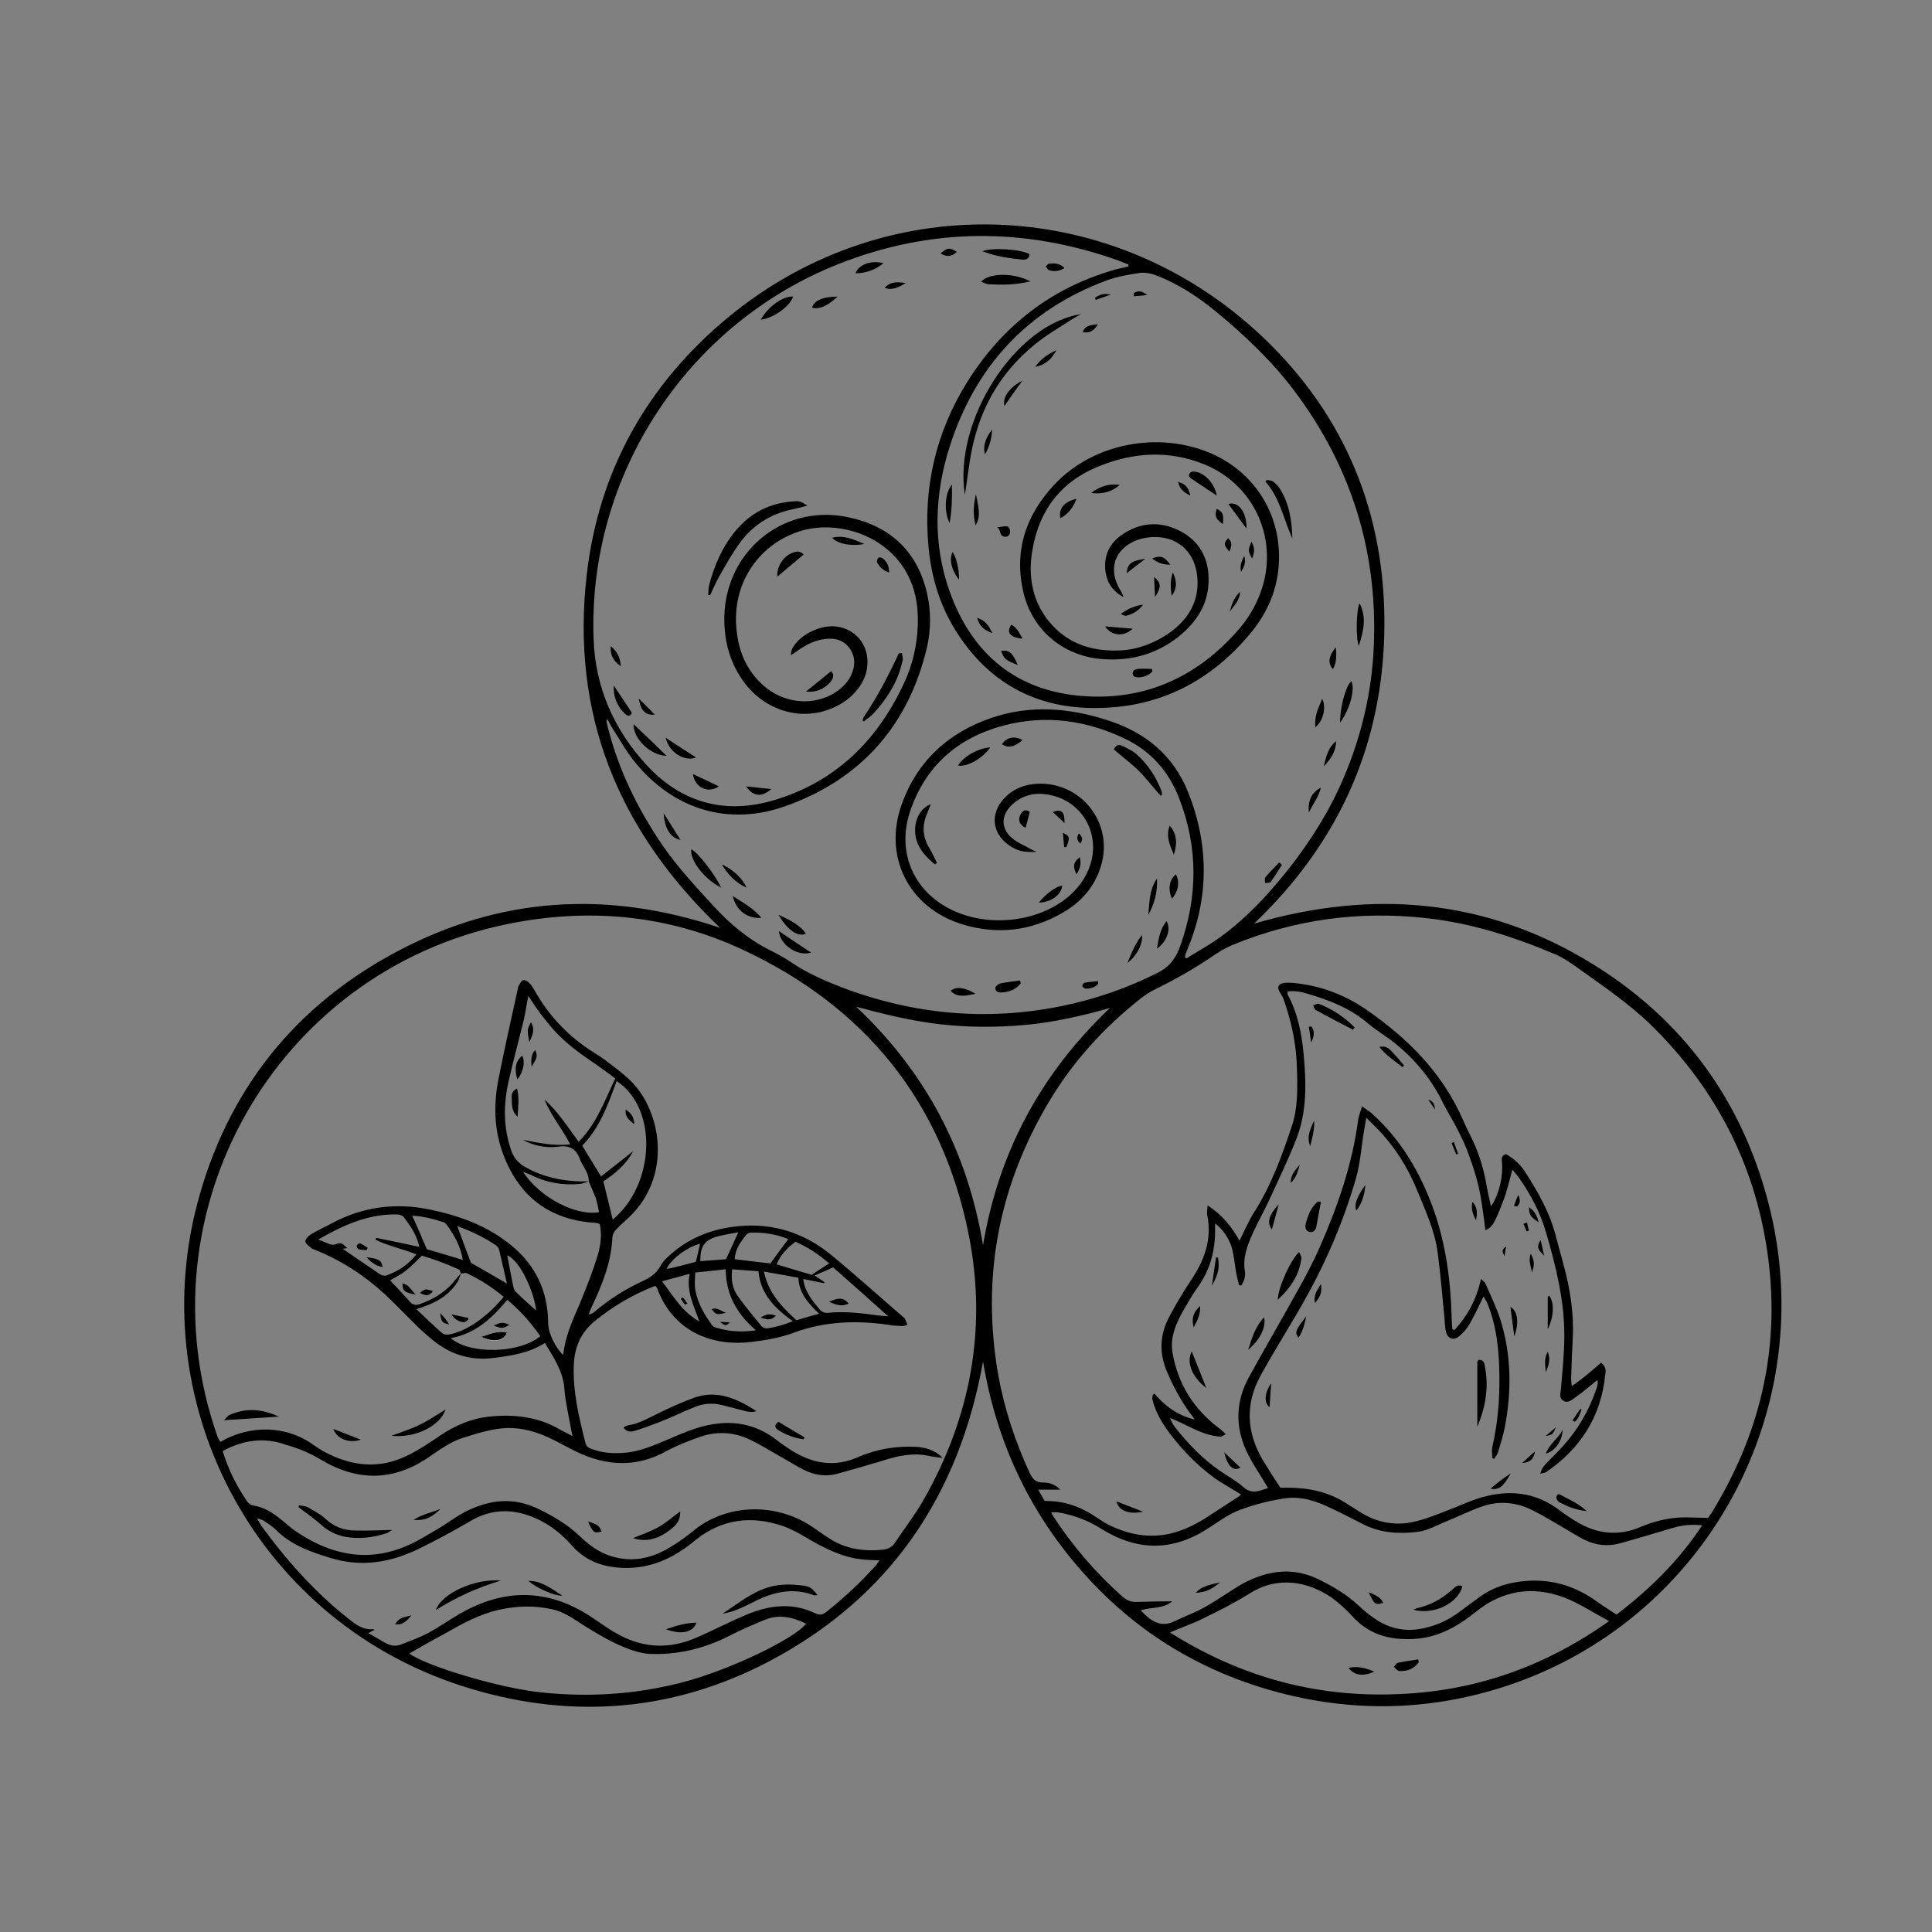 <?xml version="1.0" encoding="UTF-8"?>
<svg xmlns="http://www.w3.org/2000/svg" xmlns:xlink="http://www.w3.org/1999/xlink" version="1.1" id="Ebene_1" x="0px" y="0px" viewBox="0 0 595.3 595.3" style="enable-background:new 0 0 595.3 595.3;" xml:space="preserve">
<rect x="0" y="0" width="595.3" height="595.3" fill="#808080" stroke="none"/>
<style type="text/css">
	.st0{fill:#FFFFFF;}
	.st1{opacity:0.85;}
</style>
<g>
	<path d="M386.4,284.6c36.8-10.7,71.9-7.7,104.6,12.6c27.6,17.1,45.6,41.8,53.8,73.1c16.8,63.9-19.3,129.7-81.9,149.6   c-23.3,7.4-46.8,7.7-70.4,1.2c-23.7-6.6-43.7-19.1-59.8-37.7c-16-18.4-25.8-39.8-29.8-63.9c-7.4,41.3-28.7,72.8-65.9,92.4   c-29.1,15.3-60,17.9-91.4,8.6c-65.9-19.4-101.2-86.7-84.9-149.3c9.1-34.8,29.8-61.1,61.6-78c31.8-16.9,64.9-19,99.6-7.3   c-31.5-30-46.1-66-41.1-108.9c3.7-32,18.6-58.5,43.4-79.1c49.9-41.3,121.1-37.7,167.2,8.2c24.8,24.7,36.2,55.4,35.1,90.3   C425.4,231.3,411.6,260.6,386.4,284.6z M142,392.4c-0.2-0.4-0.2-1.1-0.5-1.2c-3.8-1.7-7.7-3.2-11.5-4.3c-1.7,1.7-3.2,3.2-4.8,4.5   c-1.6,1.3-3.4,2.2-5,3.1c2.1,2.3,4.2,4.4,6.2,6.7c1,1.1,2.1,1,3.3,0.5c4.1-1.5,7.7-3.7,10.5-7.2C140.7,393.8,141.4,393.1,142,392.4   c-0.3,0.8-0.5,1.8-1,2.6c-2.2,3.4-5.3,5.6-9.1,7.1c-1,0.4-2,0.8-3.6,1.3c2.9,2.7,5.4,5.2,8.1,7.5c0.5,0.4,1.7,0.4,2.5,0.2   c4.5-1.1,8.2-3.6,11.6-6.6c1.7-1.5,3.2-3.1,4.7-4.9c-3.7-3.1-7.4-5.4-11.4-7.3C143.4,392.1,142.6,392.4,142,392.4z M181.4,364   c-0.9,0.3-1.8,0.7-2.8,0.8c-5.3,0.5-10.3-0.4-15.1-2.8c-0.6-0.3-1.3-0.5-2.3-0.9c5,7.8,16.3,13.7,23.4,12.4c-0.3-1.5-0.6-2.9-1-4.3   C182.9,367.4,182.1,365.7,181.4,364c0.1-2.6-1.8-4.5-2.7-6.8c-1.1-3.1-3.1-4.4-6.6-3.9c-3.8,0.5-7.6-0.2-11-2.1   c4.7,0.9,9.4,2,14.6,1.4c-2.5-4.9-6-8.9-7.9-13.8c4.1,3.7,7.1,8.4,10.5,13c5.6-5.6,8-12.7,11.3-19.5c-2.1-1.6-4.1-3-6.2-4.5   c-2-1.4-4-2.7-5.9-4.2c-2-1.5-3.9-3.2-5.6-4.9c-1.7-1.7-3.2-3.6-4.7-5.5c-1.5-1.9-2.8-3.9-4.4-6.3c-0.6,2.9-0.9,5.1-1.4,7.3   c-1.5,6.2-3.2,12.4-4.6,18.6c-1.7,7.3-1.8,14.6,0.8,21.9c0.8,2.1,2,3.5,3.9,4.7C167.7,363,174.4,364.2,181.4,364z M347.7,82.1   c0-0.2,0-0.4,0-0.6c-1.1-0.4-2.2-0.9-3.3-1.3c-28.8-10.2-57.5-10.1-85.9,1.1c-46.9,18.5-77.4,65.2-75.6,115.5   c0.5,15,6.3,28.1,16.4,39c10.7,11.6,24.2,15.3,39.4,10.7c18.9-5.7,31.7-18.4,39.9-36.1c3-6.5,4.4-13.5,4.2-20.7   c-0.6-22.4-22.6-30.8-37-25.8c-12.2,4.2-21.1,16.4-18.6,32.1c0.9,5.9,3.4,11.1,7.9,15.1c6,5.4,14.4,6.5,21.2,2.9   c2.5-1.4,4.6-3.2,5.9-5.8c1.3-2.8,1.5-5.6-0.3-8.3c-1.9-2.7-4.6-3.4-7.7-3c-3.3,0.4-6.1,1.9-8.7,3.8c-0.6,0.4-1.2,0.8-1.8,1.2   c0-1.1,0.3-2,0.8-2.7c2.5-4,8.9-6.9,13.6-6.1c5.5,0.9,9.2,5.3,9.2,10.9c0,3.1-1.1,5.9-3,8.3c-2,2.6-4.6,4.5-7.6,5.8   c-9.6,4.2-20.6,1.1-27.3-7.7c-4.1-5.5-6-11.7-6.2-18.5c-0.7-21,17.3-36.7,37.8-32.6c12.9,2.6,21.5,10.2,24.6,23.3   c1.3,5.6,1.3,11.4,0,17c-5.7,23.9-20.2,40.4-43.3,48.7c-17.7,6.4-34.7,1.2-46.6-13.4c-2.7-3.3-4.8-7.1-7.1-10.7   c-0.5-0.8-0.9-1.7-1.5-2.7c-0.1,0.5-0.3,0.7-0.2,0.9c0.1,0.6,0.3,1.2,0.4,1.7c3.3,13.2,9.2,25.1,16.8,36.3   c4.6,6.7,10.1,12.6,15.6,18.6c5.1,5.6,10.8,10.4,17.6,13.8c2.2,1.1,4.4,2.3,6.5,3.7c4.8,3.3,10.1,5.6,15.5,7.7   c22.1,8.4,44.7,10.5,67.8,5.8c10.3-2.1,20.2-5.5,29.7-10.3c3.7-1.9,5.6-4.6,6.9-8.3c5.4-15.2,5.5-30.4-0.4-45.5   c-3.1-8-8.5-14.3-16.3-18.1c-12.1-5.9-24.9-7.7-37.9-4.2c-14.2,3.8-24.2,12.7-28.8,26.8c-3.6,11.2,0.4,22.2,10,28.3   c11.2,7.2,28,6.3,38.4-2c3.4-2.8,6-6.2,7.3-10.4c3.1-10-3-19.9-13.3-21.5c-4.3-0.7-8.2,0.4-11.3,3.6c-3,3.1-2.9,7,0.4,9.8   c1.6,1.4,3.7,2.2,5.6,3.3c0.5,0.3,1,0.5,2,1c-4.1,0.2-6.2-0.4-8.7-2.2c-5.1-3.7-5.6-9.7-1.3-14.3c2.4-2.6,5.5-4,9-4.4   c13.5-1.5,24.3,10.7,21.2,23.9c-1.7,7-6,12.2-12.1,15.7c-9.8,5.7-20.2,6.9-31,3.6c-16.5-5.1-24.5-20.9-18.6-37.1   c4.8-13.3,14.4-22,27.6-26.5c12-4.1,24.1-3.1,36,0.8c11.5,3.7,20.1,10.8,24.6,22.1c6.5,16.3,6.5,32.8-0.5,49.1   c-0.2,0.5-0.4,1.1-0.5,1.7c0.2,0.1,0.3,0.3,0.5,0.4c3.5-2.2,7.2-4.2,10.6-6.7c8.2-6,15-13.4,21.3-21.4c6.6-8.5,12.3-17.6,16.5-27.5   c5.5-12.9,8.7-26.4,9.3-40.4c1.3-29.2-6.9-55.5-24.5-78.9c-6.9-9.2-15.2-17-24-24.3c-5.6-4.6-11.8-8.7-18.7-11.3   c-1.5-0.6-3.4-0.9-4.9-0.7c-3.4,0.5-6.9,1.1-10.2,2.3c-24.5,9.1-40.5,26.5-48.4,51.3c-4.7,14.8-5.2,29.8,0,44.5   c6.6,18.5,19.5,30,39.2,32.1c20.1,2.1,36.9-5.3,50.1-20.6c2.8-3.3,5-7,6.5-11.1c5.9-15.9-1.7-33.3-17.5-39.6   c-10.5-4.2-21.2-3.7-31.6,0.4c-12.3,4.7-19.3,13.8-21.3,26.8c-1.1,7,0,14,4.1,19.8c5.6,7.9,13.7,10.9,23.3,10.4   c5.4-0.3,10.4-2.3,14.8-5.3c6-4.2,9.5-10,8.7-17.6c-0.8-7.7-6.4-12.5-14.1-12c-8.8,0.6-15.2,7.8-9.2,17c0.2,0.3,0.3,0.8,0.6,1.5   c-3.6-2-5.2-4.7-5.6-8.2c-0.5-4.8,1.4-8.5,5.2-11.1c5.5-3.7,11.4-4.2,17.4-1.3c5.9,2.9,9,7.9,9.2,14.4c0.3,7.9-3.5,13.8-9.4,18.5   c-6.8,5.3-14.5,7.4-23.1,6.8c-12-0.8-21.7-8.7-24.5-20.4c-3.1-12.9,0.7-24,9.5-33.4c12-12.8,32.3-16.6,48.5-9.5   c13.1,5.8,21.1,18.4,20.7,32.7c-0.2,8.8-3.5,16.4-9.1,23c-13.1,15.6-29.9,23.4-50.4,22.6c-16.7-0.7-29.8-8.3-39.1-22.2   c-5.6-8.3-8.5-17.6-9.4-27.5c-1.7-18.2,2.3-35.3,12-50.8c10.6-16.9,25.4-28.6,44.7-34.3C344.1,82.9,345.9,82.5,347.7,82.1z    M493.3,419.9c1.7,1.2,1.5,2.6,1.3,3.8c-1.3,12.9-7.7,22.7-18.2,29.9c-0.5,0.3-1.2,0.3-1.8,0.5c0.3-1.3,0.9-2.2,1.7-3   c1.6-1.8,3.4-3.4,5-5.2c4.7-5.1,8.1-10.9,10.4-17.4c0.4-1.1,0.8-2.1,0.5-3.3c-2.3,1.9-4.4,3.7-6.7,5.3c-1.1,0.8-2.4,2-3.8,1.1   c-1.5-0.9-0.8-2.5-0.7-3.9c0.4-5.3,1-10.6,1-15.8c0.1-11.1-2.6-21.8-5.7-32.4c-1.7-5.8-4.5-11.1-7.9-16.1c-0.7-1-1.5-1.9-2.4-3   c-1,3.6-1.7,6.9-3,10.1c-2.7,7-3.2,7.5-5.3,8.6c-0.2-1.2-0.3-2.2-0.4-3.2c-0.5-3.4-0.9-6.9-1.7-10.3c-0.8-3.4-1.9-6.7-3.1-10   c-0.9-2.5-2.1-5-3.3-7.4c-1.4-2.8-3.1-5.4-4.5-8.2c-3.4-7.1-8.2-13-14.2-18c-2.8-2.4-6.1-4.2-8.9-6.6c-5.5-4.7-11.9-7.2-18.7-9.2   c-2-0.6-4-1-6.2-0.7c0.1,0.5,0,0.8,0.1,1c3.1,5.8,4.3,12,4.9,18.5c0.8,8.7,1,17.5-2.2,25.8c-2.5,6.4-5.5,12.6-8.4,18.9   c-1.5,3.3-3.3,6.4-4.8,9.7c-1.8,3.9-3.5,7.9-2.7,12.4c0.1,0.8,0,1.6-0.2,2.4c-0.2,0.7-0.6,1.3-0.9,1.9c-0.2,0-0.5-0.1-0.7-0.1   c-0.3-1.1-0.6-2.2-0.8-3.3c-0.5-2.6-0.7-5.2-1.3-7.7c-0.7-3.1-3.2-6.6-5.3-8c0,0.6,0,1.1,0,1.6c0.1,6.6-1.5,12.7-5.4,18.1   c-1.5,2.1-2.8,4.4-4.1,6.6c-2.4,4.2-4.5,8.6-3.6,13.6c1.7,9.7,6.6,17.4,14.5,23.3c0.6,0.4,1.1,1,1.9,1.7c-0.8,0.4-1.2,0.8-1.6,0.8   c-5.8-0.4-10.4-3.8-15.6-5.8c0.4,1,0.9,2,1.5,2.8c4.1,5.2,8.7,10,14.2,13.7c2.3,1.6,4.8,2.9,6.9,4.8c2.8,2.5,5.2,1,7.6,0.3   c-2.3-4-4.9-7.6-6.7-11.5c-3.5-7.7-3.2-15.4,0.9-22.8c5-9.1,10.3-18.1,15.3-27.2c2.3-4.1,4.5-8.3,6.4-12.6   c5.6-12.7,10.1-25.7,11.9-39.5c0.2-1.2,0.7-2.4,1.2-4c1.2,0.9,2,1.4,2.8,2c9.2,8.2,15.2,18.5,19.3,30c3.8,10.8,5.2,22,5.5,33.3   c0,1.1,0.1,2.3,0.2,3.4c0.2,0.1,0.5,0.1,0.7,0.2c4-4.4,6.8-9.5,8.1-15.7c0.8,0.7,1.3,1,1.4,1.4c1.6,3.7,3.4,7.3,4.6,11.1   c3.4,10.8,3.5,21.9,1.4,33c-0.5,2.7-1.4,5.4-2.2,8.1c-0.2,0.7-0.8,1.2-1.1,1.8c-0.2-0.1-0.4-0.1-0.6-0.2c0-1.1-0.2-2.3,0-3.4   c1.7-7.3,2.3-14.6,2.2-22c-0.1-7.7-0.8-15.2-3.7-22.3c-0.3-0.7-0.7-1.3-1.2-2.1c-1.5,3.1-2.8,5.9-4.3,8.5c-0.8,1.4-2,2.8-3.3,3.8   c-1.6,1.3-3.4,0.7-3.9-1.3c-0.4-1.3-0.4-2.8-0.5-4.2c-0.7-6.8-1.2-13.5-2.1-20.3c-0.9-6.9-3.9-13.2-6.5-19.6   c-2.9-7-6.9-13.3-12.2-18.7c-1-1-1.9-1.9-3.3-3.3c-0.3,1.5-0.4,2.5-0.6,3.4c-0.9,5.1-1.2,10.4-2.6,15.3c-4,13.9-9.8,27.1-17,39.6   c-4.1,7.1-8.5,14.1-12.4,21.2c-4.8,8.7-4.3,17.5,0.7,26c1.7,2.8,3.5,5.6,5.4,8.5c0.6,0,1.3,0,2,0c6.3,0,12.3,1.1,17.8,4.5   c1.5,1,3.1,1.9,4.6,2.9c5.3,3.4,11.1,4.5,17.2,3c3.4-0.8,6.6-2.1,9.9-3.4c3-1.1,5.9-2.5,8.9-3.5c9.3-3.1,18.1-2.5,26.1,3.8   c1.6,1.2,3.3,2.3,5,3.3c6.2,3.7,12.7,4.4,19.5,1.5c3.1-1.3,6.5-2.3,9.8-2.7c3.6-0.5,7.4-0.1,11-0.1c0.5-0.8,1-1.3,1.3-1.9   c14.6-23.9,20.8-49.6,17.3-77.5c-3.5-28.1-15.6-52.1-35.7-72c-7.1-7-15.3-12.5-23.4-18.3c-2.1-1.5-4.3-3-6.7-4   c-12.8-5.4-25.8-9.6-39.7-11.1c-20.6-2.3-40.5,0.4-59.7,8.3c-1.7,0.7-3.4,1.7-5,2.7c-5.8,4-11.8,7.5-18.1,10.6   c-1.9,0.9-3.7,2-5.3,3.3c-11.1,8.8-20.5,19.1-27.8,31.2c-15.8,26.3-21.2,54.5-15.9,84.8c1.9,10.4,5.2,20.3,9.6,29.9   c0.9,1.9,1.8,3.1,4.1,3.1c1.7,0,3.7,0.4,5.4,2.2c-2.5,0-4.4,0-6.8,0c0.8,1.4,1.4,2.5,2,3.5c6.2-0.1,11.4,1.9,16.2,5.2   c1.5,1,3,2,4.7,2.7c5.9,2.7,12.1,3.6,18.4,2c4.2-1.1,8-3.1,11.6-5.5c2.7-1.8,5.6-3.6,8.3-5.4c0.5-0.3,1-0.7,1.3-1   c-2.8-1.8-5.7-3.3-8.2-5.1c-5.2-3.8-9.7-8.4-13.6-13.5c-2.4-3.2-4.5-6.6-5.5-10.6c-0.1-0.5,0-1,0.1-1.5c0.2-0.1,0.3-0.2,0.5-0.4   c3.2,3.8,7.1,6.7,12.4,8c-0.6-0.9-0.9-1.4-1.3-1.8c-3-4.1-5.3-8.4-7.3-13.1c-2.4-5.8-2.1-11.4,0.8-16.8c2-3.8,4.2-7.5,6.6-11.1   c4.1-6.1,6.6-12.5,5.1-20.1c-0.2-0.8,0-1.6,0.1-3.1c4.5,3,7.4,6.5,9.8,10.9c1.6-3.1,2.7-5.8,4.3-8.4c5.4-8.4,8.8-17.7,11.9-27.1   c0.9-2.6,1.3-5.5,1.5-8.2c0.2-4,0.1-8-0.1-12c-0.4-6.5-1.9-12.8-4.1-19c-0.5-1.4-2.4-3-1.1-4.2c0.9-0.8,3-0.6,4.5-0.5   c8.1,0.8,15.5,3.6,22.2,8.2c12.7,8.8,23.4,19.4,29.7,33.8c0.7,1.6,1.5,3.3,2.3,4.9c2.4,4.7,4,9.6,4.9,14.7c0.4,2.3,0.9,4.5,1.5,7.2   c0.5-0.8,0.7-1.1,0.9-1.4c1.9-3.8,2.8-7.9,2.5-12.2c-0.1-1-0.3-2,1.2-2.5c2.3,1.3,4.3,3,5.8,5.3c4.2,6.5,8,13.2,9.8,20.8   c0.7,2.7,1.5,5.4,2.2,8.1c2,7.4,3.2,14.9,2.8,22.5c-0.2,4.2-0.4,8.4-0.5,12.6c0,0.6,0.1,1.2,0.2,2.2   C487.7,424.8,490.5,422.4,493.3,419.9z M68.6,447.1c1.8,5.8,4.3,10.8,7.6,15.6c0.4,0.6,1.2,1.1,1.9,1.2c3.1,0.5,5.6,2,8,3.9   c1.6,1.2,3,2.6,4.7,3.8c11.8,8.1,24.1,10.3,37.3,3.4c2.7-1.4,5.2-3,7.8-4.5c2.4-1.5,4.7-3.2,7.1-4.5c7.5-3.9,15.1-4.9,23-1   c4.5,2.2,8.8,4.7,12.5,8.2c2.8,2.7,5.9,5.1,9.8,6.3c6.5,2,12.5,0.7,18.1-2.7c2.7-1.6,5.2-3.4,7.6-5.4c10.1-8.1,25.3-8.5,36.5-0.8   c1.6,1.1,3.1,2.2,4.7,3.2c5.1,3.5,10.9,4.3,16.9,3.7c1.6-0.2,2.8-0.8,3.7-2.2c2.9-4.4,6.2-8.6,8.8-13.2   c14.5-25.5,19.6-52.8,13.9-81.6c-8.2-41.1-32-70.3-69.7-87.9c-23.2-10.8-47.7-13-72.8-7.8C84.7,299.6,42.8,373.7,67,442.6   c0.2,0.6,0.6,1.1,0.9,1.7c9.2-5.4,20.5-5.1,28.8,1c1,0.7,2,1.3,3,1.9c8.4,4.6,17.1,5.6,25.8,1.3c3.5-1.7,6.8-3.9,10-6.1   c4.6-3.1,9.6-5.3,15.2-5.9c7.6-0.8,15,0,21.7,3.9c1.2,0.7,2.4,1.2,4,2.1c-0.2-1.1-0.4-1.8-0.5-2.5c-0.7-4-1.7-8.1-2-12.1   c-0.4-5.5-3.4-9.7-6-14.1c-5,3.2-10.3,3.9-15.7,4.6c-7.5,1-14-1.2-19.7-6.2c-1.3-1.1-2.6-2.2-3.8-3.4c-2.5-2.5-5-5-7.4-7.4   c-7.1-7.1-15.1-12.7-24.5-16.4c-0.3-0.1-0.6-0.2-0.8-0.4c-0.7-0.6-1.8-1.3-1.9-2c-0.1-0.7,0.9-1.7,1.6-2.2c2.1-1.3,4.4-2.3,6.6-3.5   c9.6-5.1,19.6-6.4,30.2-4.2c9.1,1.9,17.7,5,25,11c7.5,6.1,11.3,14.1,11.4,23.8c0,3.1,2,7.4,4.6,10c0.1-0.8,0.3-1.6,0.4-2.4   c0.9-4.9,3-9.3,4.9-13.8c2-4.8,3.9-9.7,5.4-14.6c0.9-3.1,1.3-6.4,0.6-9.5c-0.4-0.2-0.5-0.3-0.6-0.3c-0.2,0-0.4,0-0.6-0.1   c-13.8-0.8-23.3-7.7-28.3-20.5c-3.2-8.1-3.3-16.4-1.5-24.8c1.8-9,3.8-18,5.8-27c0-0.2,0-0.4,0.1-0.6c0.5-0.7,0.9-1.8,1.6-1.9   c0.6-0.1,1.6,0.6,2.1,1.2c0.7,0.8,1.2,1.8,1.8,2.8c4.3,7.4,10.1,13.4,17.3,18c1.6,1,3.2,2,4.7,3.2c2.4,1.8,4.8,3.6,7,5.7   c9.8,9.6,12.9,29.6-0.4,42.2c-1.3,1.2-2.7,2.4-3.9,3.7c-0.6,0.6-1.1,1.5-1.2,2.3c-0.3,7.6-3,14.4-6.2,21.2   c-0.4,0.9-0.8,1.8-1.1,2.7c0.8-0.1,1.4-0.5,1.9-0.9c4.4-3.7,9.2-6.8,14.4-9.2c2.4-1.1,4.4-2.3,5.8-4.8c0.9-1.7,2.5-3.1,4.1-4.4   c5.8-4.8,12.6-7.2,20.1-7.9c10.8-1,20.4,2.2,28.7,9.1c7.5,6.2,14.7,12.7,22,19c0.2,0.1,0.3,0.2,0.4,0.4c0.3,0.6,0.5,1.2,0.8,1.9   c-0.7,0.2-1.1,0.4-1.4,0.4c-1.5-0.1-3-0.1-4.5-0.4c-9.8-1.4-19.5-1.1-29,2.4c-4.3,1.6-8.9,2.4-13.4,2.9   c-10.7,1.3-23.5-2.3-28.8-16.5c-0.1-0.3-0.3-0.5-0.6-0.8c-6.7,2.6-12.7,6.1-18.2,10.5c-4.6,3.6-6.7,8.2-6.9,14   c-0.3,8.2,1.6,16.1,3.6,23.9c0.3,1.2,1.1,1.6,2,1.9c3,1.1,6,1.4,9.2,1.2c4.5-0.2,8.6-1.8,12.6-3.5c3.4-1.4,6.8-3,10.3-4.1   c9-2.9,17.6-2.2,25.2,3.9c1.1,0.9,2.3,1.6,3.4,2.4c6.9,4.6,14.1,6,21.9,2.3c0.7-0.3,1.5-0.6,2.2-0.8c4.8-1.7,9.7-2.3,14.8-2.1   c3,0.1,5.9,0.9,8.5,3.4c-1.8-0.2-3.1-0.3-4.3-0.6c-3.4-0.8-6.8-0.4-10.1,0.3c-2.3,0.5-4.6,1.4-6.9,2c-3.7,1.1-7.5,2.2-11.2,3.2   c-3.7,1-7.2,0.4-10.5-1.3c-2-1-4-2.3-6-3.4c-3.4-1.9-6.7-4-10.2-5.7c-4.9-2.4-10-2.8-15.2-1.1c-3.7,1.3-7.4,2.7-10.7,4.5   c-9.2,5.1-18.3,4.7-27.6,0.3c-2.7-1.3-5.3-2.8-8-4.1c-4.3-2.1-8.8-3.4-13.6-3.3c-4.6,0.2-9,1.6-13.4,3c-4,1.2-7.3,3.7-10.7,6   c-11,7.5-22.1,7.5-33.5,0.6c-3.2-1.9-6.8-3.4-10.4-4.4C81.6,442.8,75.1,443.6,68.6,447.1z M524.5,470c-3.5-0.4-6.3,0-9.1,0.8   c-5.4,1.6-10.7,3.2-16.1,4.7c-3.9,1.1-7.7,0.7-11.4-1.2c-1.9-1-3.8-2.2-5.7-3.3c-3.3-1.9-6.5-3.9-9.9-5.6c-5.1-2.6-10.6-3.1-16-1.1   c-3.6,1.3-7,3-10.5,4.4c-2.9,1.2-5.9,2.9-8.9,3.3c-5.8,0.7-11.6,0.4-17-2.4c-3.1-1.6-6.2-3.2-9.4-4.7c-4.6-2.3-9.6-4-14.7-3.2   c-4.7,0.7-9.4,1.9-13.9,3.6c-3.3,1.2-6.3,3.5-9.3,5.4c-11,7.3-22,7.4-33.2,0.4c-4.1-2.6-8.6-4.3-13.4-5.1c-0.6-0.1-1.2,0-2.1,0   c0.3,0.6,0.5,1,0.7,1.3c6,9.2,13.1,17.4,21.3,24.7c1.3,1.1,2.7,1.7,4.4,1.6c3.6-0.1,7.2-0.2,10.9-0.2c-2.8,2.4-6.4,1.7-9.7,2.8   c3,3.2,6,5.5,10.5,3.3c2.9-1.4,5.9-2.5,8.7-4c2.9-1.6,5.6-3.4,8.4-5.2c1.6-1,3.2-2.1,4.9-2.9c7.3-3.6,14.6-4.5,22.2-0.8   c4.5,2.2,8.8,4.7,12.5,8.2c1.8,1.7,3.8,3.3,5.9,4.6c4.4,2.7,9.1,3.4,14.1,2.3c4-0.9,7.6-2.5,10.8-4.9c2.2-1.6,4.3-3.2,6.5-4.8   c3.1-2.2,6.4-3.6,10.1-4.3c9.2-1.8,17.7,0,25.4,5.4c2.1,1.5,4.3,2.9,6.6,4.4C508.3,489.7,517.2,481,524.5,470z M113.5,503.2   c2.1,1.2,3.6,2.1,5.2,3c1.6,0.9,3.2,1.2,4.9,0.5c2.8-1.1,5.6-2.1,8.3-3.5c3.3-1.8,6.4-4,9.7-5.9c13.6-7.9,27.1-7.9,40.4,0.8   c2.6,1.7,5.1,3.6,7.8,5.1c7.4,4.3,15.2,5.1,23.3,2c1.5-0.6,2.9-1.2,4.4-1.9c4.3-2,8.5-4.1,12.8-5.9c6.9-2.8,13.9-3.7,20.9-0.3   c1.4,0.7,2.4,0.4,3.5-0.5c5.5-4.4,10.6-9.1,15.3-14.4c0.3-0.3,0.5-0.8,1-1.4c-2-0.1-3.7-0.1-5.3-0.3c-5.1-0.5-9.6-2.5-14.1-4.9   c-3.4-1.9-6.7-4.1-10.4-5.4c-9.7-3.3-18.9-2.2-27.1,4.5c-6.5,5.4-13.7,8.8-22.5,8.4c-6-0.3-11.3-2.2-15.4-6.9   c-3.1-3.5-6.8-6.5-11.2-8.4c-6.8-3-13.5-3-20.1,0.9c-5.1,3-10.3,5.8-15.6,8.4c-8.7,4.3-17.7,5.9-27.3,3c-6.3-1.9-12.3-4-17.1-8.8   c-1-1.1-2.4-1.8-3.6-2.7c-0.4-0.3-1-0.4-2.1-0.8c0.6,1.1,0.9,1.7,1.3,2.3c8.1,11.1,17.2,21.3,28.2,29.7c2,1.5,3.9,2.4,6.3,2.2   c0.1,0,0.3,0.2,0.4,0.2C115,502.4,114.5,502.6,113.5,503.2z M495.8,499.5c-4.9-2.6-9.2-5.5-13.9-7.3c-9.7-3.6-18.9-2.2-27.1,4.4   c-5.6,4.5-11.6,8-19.1,8.4c-7.5,0.4-14-1.3-19.2-7.2c-1.8-2-3.9-3.8-6-5.4c-7.3-5.1-16.7-6.9-25.3-1.5c-4.6,2.9-9.6,5.4-14.5,7.8   c-3.2,1.6-6.5,2.7-10.2,4.3c21.7,13.7,45,20.1,70.3,19C454.6,521.1,476.1,513.5,495.8,499.5z M342,310.6c-8.6,2.4-17.2,4.4-26,5.2   c-8.8,0.8-17.6,0.8-26.3-0.2c-8.8-1-17.3-3.1-25.9-5.4c21.4,20.1,34.3,44.6,39.1,73.5C307.7,354.9,320.8,330.7,342,310.6z    M126.1,509.5c5.5,4,28.5,10.8,40.9,12c14.5,1.5,28.7,0.6,42.8-3c14.2-3.6,34.7-13.3,38.6-18.2c-4.1-2-8.3-3-12.7-1.2   c-3.7,1.5-7.4,3.1-10.9,4.9c-7.8,4-16.1,6-24.9,5.6c-1.3-0.1-2.6-0.4-3.8-0.7c-5.7-1.7-10.8-4.7-15.8-7.8c-3.2-2-6.3-4.4-10-5.2   c-5.7-1.3-11.3-1.1-16.9,0.2c-5.9,1.4-11.2,4.3-16.4,7.3C133.4,505.3,129.8,507.4,126.1,509.5z M185.9,364c1,4.1,2,8,2.9,11.8   c13.2-11,13.9-34.4,1.2-42.7c-2.6,7.1-5.1,14.3-10.6,19.9c1.9,3.1,3.7,6.1,5.8,9.5c3.4-2.7,6.7-5.3,9.9-7.8   C193,358.7,189.6,361.6,185.9,364z M105.6,384.8c3.8,2.6,7.7,5.3,11.6,7.9c0.5,0.3,1.4,0.5,1.9,0.3c3.6-1.3,6.7-3.3,9.2-6.5   c-4.3-1.7-8.7-2.6-12.6-4.5c0.1-0.2,0.1-0.4,0.2-0.6c4.4,0.9,8.7,1.8,13.3,2.8c-0.8-3.8-2.8-6.5-4.8-9.2c-0.4-0.5-1.4-0.8-2.1-0.8   c-8.8-0.2-16.5,3.3-24.2,7.7c1.4,0.6,2.5,1.1,3.6,1.5c0.4,0.1,0.9,0.2,1.3,0.1c2.2-0.7,2.2-0.7,4,1.1   C106.6,384.6,106,384.7,105.6,384.8z M156.3,400.5c-4.7,5.7-9.9,10.5-17.4,11.8c5.7,5.1,21.2,4.8,27.6-0.6   C163.6,407.6,160.4,403.9,156.3,400.5z M232.9,409.9c-5.9-5.1-9.2-11-9.3-18.8c-3.3,0.4-6.3,0.7-9.4,1c0,2.1-0.3,3.9,0.1,5.6   c0.7,3.8,2.6,7.1,4.8,10.2c0.3,0.5,0.8,1,1.3,1.1C224.2,410.2,228.2,410.6,232.9,409.9z M251,393c1.4,0.9,2.2,1.5,3.1,2.1   c-0.1,0.1-0.1,0.2-0.2,0.3c-2.1-0.4-4.1-0.9-6.4-1.3c0.5,4,2.8,6.6,4.9,9.2c0.8,1,1.6,1.3,2.8,1.2c5.1-0.5,10.2,0.1,15.2,0.8   c1,0.1,2,0.2,3.3,0.3c-5.8-5.2-11.3-10.1-17-15.1C255,391.3,253.2,392.1,251,393z M225.6,391.1c-0.4,3.3,0.1,6,1.7,8.2   c2.3,3.3,4.9,6.3,7.4,9.4c0.4,0.4,1.2,0.7,1.8,0.6c2.6-0.4,5.1-1.1,7.8-2.2c-5.6-4-10-8.4-10.6-15.4   C231,391.5,228.4,391.3,225.6,391.1z M235.4,391.8c1.4,6.8,5.6,10.9,10,15c2.3-0.7,4.4-1.3,7-2c-3.4-3.2-6.2-6.4-6.4-11.1   C242.6,393.1,239.4,392.5,235.4,391.8z M140.9,377.8c1.4,3.9,2.8,7.5,4.2,11.3c3.3,1.9,7,4,11.1,6.4c-0.9-3.8-1.6-7.1-2.4-10.4   c-0.1-0.5-0.6-1.1-1-1.4C149.1,381.2,145.1,379.3,140.9,377.8z M131.5,384.9c3.3,1,7.1,2.1,11.1,3.3c-0.7-4.3-2.6-7.5-4.8-10.6   c-0.3-0.4-0.7-0.9-1.1-1c-3.2-1-6.4-1.9-9.7-2C128.5,377.8,129.9,381.1,131.5,384.9z M242.9,381.8c-3.7-1.5-7.5-2.1-11.5-2   c-0.5,0-1.2,0.3-1.5,0.7c-1.7,2.2-3.4,4.4-3.5,7.5c3.9,0.5,7.7,0.9,11,1.3C239.3,386.6,241,384.3,242.9,381.8z M250.1,392.8   c1.8-1.2,3.5-2.3,5.4-3.5c-3.2-2.8-6.6-5-10.4-6.7c-2.5,1.9-4.6,4-5.8,7C243.1,390.7,246.6,391.8,250.1,392.8z M227.5,379.7   c-2.1,0.4-4.1,0.7-6.1,1.2c-4.3,1.1-5.7,3.1-5.6,7.7c2.8-0.2,5.5-0.4,7.9-0.6C225,385.2,226.2,382.6,227.5,379.7z M204,394.8   c3.5,4.6,6.1,9.3,11.5,12.4c-1.8-5.1-4.1-9.4-3-14.7C209.5,393.3,207,394,204,394.8z M165.2,403.8c-0.5-5.3-4.8-15.3-8.9-17   c0.6,3.2,1.2,6.5,1.9,9.8c0.1,0.5,0.4,1.2,0.8,1.5C161.1,400.2,163.3,402.1,165.2,403.8z M214.4,388.8c0.5-1.9,0.9-3.7,1.3-5.6   c-4.2,1.2-9,4.8-10.3,7.8C208.5,390.4,211.5,389.6,214.4,388.8z"></path>
	<path class="st0" d="M148.3,411.9c3.8,1.9,7,1.4,7.9-1.3C153.5,410,151.1,410.9,148.3,411.9z M157.1,408.2   c-2.4-0.9-2.4-0.9-5.1,0.2C154.6,409.5,155,409.5,157.1,408.2z"></path>
	<path class="st0" d="M255.4,401.1c2.1,0.9,4,1.6,6.2,0.6C259.9,399.9,258.6,399.8,255.4,401.1z"></path>
	<path class="st0" d="M211.1,402.1c0.2-0.2,0.4-0.3,0.6-0.5c-0.5-0.6-0.9-1.3-1.4-1.9c-0.2,0.2-0.4,0.3-0.7,0.5   C210.2,400.9,210.7,401.5,211.1,402.1z"></path>
	<path d="M333.1,96.8c-1.1,0.6-2.2,1.2-3.3,1.9c-3.7,2.4-7.5,4.6-10.9,7.4c-11.5,9.3-17.9,21.5-20.1,36.1c-0.5,3.2-0.9,6.5-1.5,10.3   C293.7,129.5,312.9,99.8,333.1,96.8z"></path>
	<path d="M248.8,155.8c-2,0.5-3.4,0.9-4.9,1.2c-6.5,1.4-11.9,4.8-15.8,10.1c-2.5,3.4-4.5,7-6.6,10.7c-1,1.8-1.8,3.7-2.7,5.6   c-0.2,0-0.4-0.1-0.6-0.1c0.1-1,0.1-2.1,0.3-3c1.6-6.1,4.1-11.9,8.2-16.8c4.6-5.5,10.5-8.5,17.6-9   C246.3,154.3,246.6,154.4,248.8,155.8z"></path>
	<path d="M265.8,222c0.1-0.4,0.2-0.9,0.5-1.3c4.1-6.1,7.5-12.6,10.6-19.3c0-0.1,0.4-0.1,1-0.2c0.1,0.8,0.4,1.7,0.2,2.4   c-0.4,1.8-1,3.7-1.7,5.4c-1.8,4.1-4.4,7.8-7.5,11.1c-0.8,0.8-1.8,1.4-2.7,2.2C266,222.2,265.9,222.1,265.8,222z"></path>
	<path d="M357.6,245.2c-2.3-2.6-4.4-5.4-6.8-7.8c-2.4-2.3-5.1-4.3-7.6-6.5c0.7-1.6,1.8-1.5,2.8-1c1.4,0.7,2.9,1.4,4.1,2.4   c3.5,3.1,6,6.9,7.7,11.2c0.2,0.4,0.2,0.9,0.3,1.3C357.9,245,357.7,245.1,357.6,245.2z"></path>
	<path d="M288.1,266.4c-3.6-3-6.5-6.4-6.1-11.5c0.3-3.4,2.1-6.1,4.8-7.1c-0.4,1.1-0.8,2-1.1,2.8c-1.6,3.6-1.5,7.1,0.6,10.6   c0.9,1.5,1.6,3.1,2.4,4.7C288.5,266,288.3,266.2,288.1,266.4z"></path>
	<path d="M398.2,165.9c-2.7-5.9-3.8-12.5-8.3-17.5c0.1-0.2,0.3-0.4,0.4-0.5c0.7,0.1,1.5,0.1,2,0.5c0.9,0.7,1.7,1.5,2.2,2.4   C397.3,155.4,398.1,160.6,398.2,165.9z"></path>
	<path d="M302.3,86.8c2.5-2.8,10.1-2.8,15.2-0.1c-4.5,1.1-8.6,1.1-12.7,0.9C303.9,87.6,303.2,87.1,302.3,86.8z"></path>
	<path d="M302.7,77.4c3.1-1.2,11.9-0.6,14.5,0.9c0,1.4-1,1.8-2.1,1.7C310.9,79.6,306.8,79,302.7,77.4z"></path>
	<path d="M222.2,273.5c-5.2-2.6-9.7-8.5-9.2-11.8C214.8,262.4,220.2,269.2,222.2,273.5z"></path>
	<path d="M195.2,223.1c3.6,3.4,6.8,6.5,10.2,9.8C200.5,232.8,195.1,227.7,195.2,223.1z"></path>
	<path d="M234.4,98.5c2.3-4.1,7-7.4,10-7.1C243.3,94.5,238.2,98.1,234.4,98.5z"></path>
	<path d="M240,286.9c3.5,2.4,6.6,4.4,9.9,6.6C245.9,294.8,240.4,291.3,240,286.9z"></path>
	<path d="M247.6,170.9c-2.9,2.4-5.5,4.6-8.1,6.8c-0.2-2.9,1.7-6.1,4.3-7.2C245.1,169.9,246.5,169.5,247.6,170.9z"></path>
	<path d="M374.9,152.7c-2.9-1.9-5.5-3.7-8.1-5.4c-0.2-0.2-0.3-0.5-0.5-0.7c0.3-1.4,1.2-1.4,2.3-1.2   C371.4,145.9,374.4,149.3,374.9,152.7z"></path>
	<path d="M412.9,222.7c0-4.9,1.8-11.5,3.5-12.8C417.6,212.2,416,218.5,412.9,222.7z"></path>
	<path d="M295.2,235.9c1.6-2.8,6.3-5.4,9.9-5.6C302.9,233.6,298,236.4,295.2,235.9z"></path>
	<path d="M418.9,185.9c2.3,4.3,1.2,8.6-0.2,13.1C417.8,197.1,417.8,188.4,418.9,185.9z"></path>
	<path d="M205.1,227.3c3.4,2.3,6.3,4.1,9.4,6.1C210.9,234.8,206.1,231.8,205.1,227.3z"></path>
	<path d="M225.8,276.1c3.4,2.2,6.4,3.8,8.8,6.7C230.4,283.2,226.7,280.5,225.8,276.1z"></path>
	<path d="M248.3,213.1c2.8-2.2,5.2-4.2,7.8-6.3c1.1,1.1,0.6,2.3-0.2,3.3C254,212.3,251.6,213.4,248.3,213.1z"></path>
	<path d="M314.5,303c-1.5,1.9-3.5,2.7-5.9,2.8c-0.9,0.1-2-0.3-1.9-1.4c0-0.5,1-1.3,1.6-1.4c2-0.4,4-0.6,6-0.9   C314.4,302.4,314.4,302.7,314.5,303z"></path>
	<path d="M384.1,162.9c-1.8-2.5-3.7-5-5.6-7.6C381.5,154.3,384.2,157.8,384.1,162.9z"></path>
	<path d="M239.9,281.9c4.3,1.8,7.3,3.9,8.4,5.8C245.9,288.8,242.6,286.6,239.9,281.9z"></path>
	<path d="M189.1,211.2c2.1,3.1,3.8,5.7,5.6,8.4c-0.3,1-1.1,1.2-1.8,0.6c-0.8-0.7-1.6-1.5-2.1-2.4C189.7,216,189,214.1,189.1,211.2z"></path>
	<path d="M221.5,242.3c-3.3,2.3-7.4,0.4-8-3.8C216.3,239.8,218.8,241,221.5,242.3z"></path>
	<path d="M356.5,270.7c0.2,4.1-0.8,7.8-2.7,11.3C354.2,278.1,354.1,274.1,356.5,270.7z"></path>
	<path d="M360.4,254.4c2.4,2.7,2.3,5.8,1.3,8.9C360.4,260.5,359.2,257.6,360.4,254.4z"></path>
	<path d="M293.3,149.3c0.1,4.2,0,8-0.7,11.9C290.8,157.5,291.1,152,293.3,149.3z"></path>
	<path d="M272.2,81.1c-2.1,1.9-5.7,3.2-8.6,3.1C264.6,81.5,268.4,80.1,272.2,81.1z"></path>
	<path d="M256.4,165.7c3.4-0.9,6.4,0.4,9.9,1.9C262.5,168.4,258,167.6,256.4,165.7z"></path>
	<path d="M327.3,272.9c-0.3,2.9-3.6,5.2-7.2,5.2C322.3,275.4,325.5,273,327.3,272.9z"></path>
	<path d="M356.5,292.3c0.5-3.3,1-6,2.9-8.5C360.9,286.1,359.7,290,356.5,292.3z"></path>
	<path d="M258.1,91.4c-3.3,3-5.7,4-7.9,3.4C250.9,92.6,253.5,91.4,258.1,91.4z"></path>
	<path d="M361.1,276.9c-1.3-3.1-0.8-5.8,1.2-7.5C363.6,271.6,363.1,274.7,361.1,276.9z"></path>
	<path d="M336.2,151.9c2.9-2.2,5.6-2.9,8.8-2.5C342.9,151.4,339.7,152.4,336.2,151.9z"></path>
	<path d="M326.7,159.7c-0.5-3.1,1.2-5.1,5-6C330.7,156.3,329.3,158.3,326.7,159.7z"></path>
	<path d="M340.5,193c3.1,0.3,5.8,0.5,8.5,0.7C346.5,196.2,342.5,196.1,340.5,193z"></path>
	<path d="M309.5,125.1c-0.7-2.7,1.6-5.8,5.5-7.8C313.1,119.9,311.3,122.5,309.5,125.1z"></path>
	<path d="M395,266.5c-1.1,1.7-2.2,3.5-3.4,5.2c-0.3,0.4-1.2,0.3-1.8,0.4c0-0.6-0.2-1.5,0.1-1.8c1.3-1.6,2.8-3,4.2-4.5   C394.5,265.9,394.7,266.2,395,266.5z"></path>
	<path d="M405.3,224.1c-0.4-3.6,1-6,2.1-8.8C408.7,217.9,407.8,222,405.3,224.1z"></path>
	<path d="M204.5,250.6c1.7,2.6,3.3,5.3,5.2,8.2C206.6,258.2,204.7,255.2,204.5,250.6z"></path>
	<path d="M230,273.5c-3.5-1.6-5.6-4-7.6-7.1C225.5,267.6,228.9,270.7,230,273.5z"></path>
	<path d="M300.7,152.3c1.3,5.8,1.2,7.2-0.1,9.6C299.7,158.4,300,155.4,300.7,152.3z"></path>
	<path d="M300.6,306.2c-4.2,1-6,0.8-7.7-0.9C294.6,303.9,297.2,304.2,300.6,306.2z"></path>
	<path d="M295.5,178.6c-2.3-2.8-3.1-6.3-2-8.5C294.6,171.4,295.6,175.6,295.5,178.6z"></path>
	<path d="M229.9,242.3c2.9,0.3,5.2,0.6,7.8,0.8C234.7,245.7,232.1,245.5,229.9,242.3z"></path>
	<path d="M315.1,228c-2.5,2.2-4.5,2.6-6.4,1.3C310.4,227.1,312.4,226.7,315.1,228z"></path>
	<path d="M411.7,228.4c-0.1,3.2-1.7,5.6-3.8,7.7C408.6,233.3,409.1,230.4,411.7,228.4z"></path>
	<path d="M313.6,204.9c-3.7-1.4-4.4-2-5.1-4.3C310.8,200.1,312.1,201.2,313.6,204.9z"></path>
	<path d="M347.4,296.7c1.2-2.9,2.3-5.9,4.5-8.6C352.2,290.9,350.2,294.6,347.4,296.7z"></path>
	<path d="M355.1,206.9c-1.2,1.2-2.6,1.8-4.4,1.8c-0.8,0-1.7-0.2-1.7-1.2c0-1,0.8-1.3,1.6-1.4c1.4-0.1,2.9,0,4.3,0   C355,206.4,355.1,206.6,355.1,206.9z"></path>
	<path d="M317.3,250.2c-0.4,1.7-0.9,3.3-1.3,4.9c-1.9-1-2.4-2.5-1.6-4C315,249.9,315.9,249.1,317.3,250.2z"></path>
	<path d="M274,176.4c-2-0.6-2.9-1.7-3.7-3c-0.2-0.3,0-1.1,0.3-1.5c0.1-0.2,1-0.2,1.3,0.1C273.2,172.9,273.9,174.2,274,176.4z"></path>
	<path d="M361.4,176.4c1.2,2.5,1.4,4.9-0.4,7.2C360.7,181.2,360.5,178.7,361.4,176.4z"></path>
	<path d="M315.1,196.8c-4-0.4-5.1-1.9-3.5-4.3C313.3,193.3,314,194.9,315.1,196.8z"></path>
	<path d="M407,242.7c-0.7,2.9-2.4,4.9-3.7,7.7C402.9,246.7,404.2,244.1,407,242.7z"></path>
	<path d="M411.6,199.4c0.2,2.5,0.3,4.7-0.9,6.8C409.1,204.3,409.3,202.3,411.6,199.4z"></path>
	<path d="M328,82.6c-1.6,1-3.2,1.1-4.7,0.7c-0.4-0.1-0.7-0.8-1.1-1.2c0.4-0.3,0.7-0.8,1.1-0.9C324.9,81.1,326.6,81.1,328,82.6z"></path>
	<path d="M279.1,87.2c-2,1.2-4,2.4-6.5,1.5C274.4,86.6,276.7,86.9,279.1,87.2z"></path>
	<path d="M303.5,140c-0.8-3,0.5-5.4,2.2-7.7C305.6,135,304.9,137.6,303.5,140z"></path>
	<path d="M319,113c1.8-2.5,3.9-3.9,6.5-5.1C324.1,110.7,321.8,112.6,319,113z"></path>
	<path d="M355,172.1c2.6-1.1,3.8-0.6,5.6,1.9C358.3,174,356.9,173.5,355,172.1z"></path>
	<path d="M345.3,189.2c2.2-1.6,4.2-2.5,6.9-2.9c-1.4,2-3.2,2.9-5.1,3.4C346.7,189.9,346.1,189.5,345.3,189.2z"></path>
	<path d="M328,253.6c-1.2-1.1-2.3-2.2-3.6-3.4C327.1,249.2,328.1,250.1,328,253.6z"></path>
	<path d="M347.2,176.6c0.1-2.9,1.5-3.9,5.7-4.4C350.8,173.8,349.1,175.1,347.2,176.6z"></path>
	<path d="M338.4,303.1c-1,1.2-2.4,1.6-3.9,1.5c-0.4,0-1-0.5-1-0.8c-0.1-0.3,0.4-1,0.8-1c1.3-0.3,2.7-0.3,4-0.5   C338.3,302.6,338.4,302.8,338.4,303.1z"></path>
	<path d="M196.8,215.2c1.9,1.9,3.3,3.3,5,5C198.9,220.5,197.5,219.1,196.8,215.2z"></path>
	<path d="M355.9,183.9c-0.1-1.9-0.2-3.8-0.3-6.1C357.8,179.5,357.9,181,355.9,183.9z"></path>
	<path d="M307.3,162.4c1.9,0.1,3.4-1.1,3.9,1c0.2,1-0.3,1.9-1.3,2C307.8,165.4,308.6,163.6,307.3,162.4z"></path>
	<path d="M305.8,195.1c-2.2-0.8-4-1.9-4.7-4.7C303.8,191.2,304.8,193.1,305.8,195.1z"></path>
	<path d="M191.3,205.3c-2.4-1.7-3.3-3.5-3.1-6.2C190.2,200.8,191.1,202.5,191.3,205.3z"></path>
	<path d="M294.8,77.6c-1.7,1.7-3.3,1.5-5,0.5C291.9,76.3,292.6,76.2,294.8,77.6z"></path>
	<path d="M376.8,161.5c-2.2-1.6-2.6-2.4-1.9-4.7C376.8,157.7,377.1,158.5,376.8,161.5z"></path>
	<path d="M332.7,264.1c0.6,2.2,0,3.7-1,5.3C330.5,266.9,330.7,265.7,332.7,264.1z"></path>
	<path d="M363,148.5c2.5,0.6,3.2,2,3.8,4.2C364.8,151.7,363.5,150.8,363,148.5z"></path>
	<path d="M338.3,99.9c-1.2,1.9-2.4,2.9-4.7,2.4C334.5,100.1,336.3,100.2,338.3,99.9z"></path>
	<path d="M385.6,166.9c1.2,2,0.9,3.5,0.2,5.2C384.5,169.7,384.5,169.6,385.6,166.9z"></path>
	<path d="M327.9,261c-0.1-1.4-0.3-2.8-0.4-4.4c2.2,1.1,2.2,1.4,1.1,4.4C328.3,261,328.1,261,327.9,261z"></path>
	<path d="M378.8,170c-1.8-2.2-1.8-2.5-0.4-4.2C379.9,167.1,379.4,168.5,378.8,170z"></path>
	<path d="M378.9,188.5c0.6-2.1,1.2-4.2,3.2-6.2C382,185.2,380.1,186.7,378.9,188.5z"></path>
	<path d="M383.4,171.3c0.6,2.3-0.2,3.6-1,4.9C382,174.6,382.4,173.2,383.4,171.3z"></path>
	<path d="M342.3,90.8c-1.6,0.5-3.2,1.1-4.7,1.6c-0.1-0.2-0.1-0.4-0.2-0.6C338.7,90.7,340.4,90.3,342.3,90.8z"></path>
	<path d="M349.3,90.4c1.2-0.9,2.4-0.9,4.2,0.5c-1.7,0.2-2.9,0.3-4.1,0.4C349.4,91,349.4,90.7,349.3,90.4z"></path>
	<path d="M332.4,256.8c1.2,1,1.3,1.9,0.5,3.1C331.9,259,331.6,258.2,332.4,256.8z"></path>
	<path d="M455.2,439.6c0-6.7,0-13.3,0-20c0-0.2,0.3-0.5,0.5-0.6c1.4,0,1.7,0.9,1.8,1.8C458.8,427.3,457.8,433.5,455.2,439.6z"></path>
	<path d="M393.7,400.5c0.1-3.8,4.1-12.6,6.6-14.7c0.3,0.7,0.7,1.3,0.7,1.8C400.4,392.8,397.7,396.8,393.7,400.5z"></path>
	<path d="M416.9,317.3c-3.8-2-7.7-4-11.5-6.1c-0.4-0.2-0.5-0.9-0.8-1.4c0.6-0.2,1.3-0.7,1.8-0.5c4.2,1.7,7.9,4.1,11,7.3   C417.2,316.8,417,317.1,416.9,317.3z"></path>
	<path d="M407,370.4c-0.5,2.5-0.9,5-1.4,7.5c-0.2,1-0.8,2-2.1,1.7c-1.2-0.3-1.4-1.4-1.2-2.4c0.7-2.7,1.6-5.2,3.8-7   C406.4,370.2,406.7,370.3,407,370.4z"></path>
	<path d="M371.7,427.7c-4.5-3.5-6.2-7.9-4.5-11.3C368.7,420.1,370.1,423.6,371.7,427.7z"></path>
	<path d="M389.5,405.9c0.7,3.1-1.4,7.1-4.9,10C385.7,412.5,386.6,409,389.5,405.9z"></path>
	<path d="M488.9,465.6c-3.4-0.3-5.8-1.4-8.2-2.6c-0.5-0.2-1-0.8-1.1-1.3c-0.2-0.8,0.4-1.6,1.1-1.2   C483.3,462,486.2,463.1,488.9,465.6z"></path>
	<path d="M476.9,409.6c0-3.5,0-6.7,0-10c0-0.1,0.3-0.2,0.4-0.4C479,401.2,478.8,405.7,476.9,409.6z"></path>
	<path d="M344,462.6c2.6,1,5.1,2,8.2,3.2C348,466.7,344.7,465.6,344,462.6z"></path>
	<path d="M432.1,328.8c-2.3-1.9-4.9-3.5-7.1-6.2c2.6-0.6,3.4,1.1,4.5,2.1c1.1,1.1,2.1,2.4,3.1,3.6   C432.5,328.5,432.3,328.6,432.1,328.8z"></path>
	<path d="M417.9,373c-0.7-1.8,0.1-4.1,2.8-7.9C420.5,368.3,419.4,371.3,417.9,373z"></path>
	<path d="M466.6,411.8c-0.4-3.1-0.8-6-1.2-9.1C467.7,404,468.1,407.5,466.6,411.8z"></path>
	<path d="M476.3,447.9c1.1-3,3.6-4.4,5.2-7.3C481.3,444.1,479.2,447.1,476.3,447.9z"></path>
	<path d="M394,371.1c-0.7,2.5-1.3,5-2.1,7.7C390.3,376.8,390.9,374.4,394,371.1z"></path>
	<path d="M465.5,454c-2.3,4.1-3.6,5.2-6.2,4.7C461.3,456.9,463.2,455.5,465.5,454z"></path>
	<path d="M369.8,402.4c0.1,2.7-0.9,4.6-2,6.6C367.1,406.3,367.6,404.4,369.8,402.4z"></path>
	<path d="M402.5,405.6c-0.5,2.2-1,4.5-2.4,6.6C398.9,410.5,399.1,409.9,402.5,405.6z"></path>
	<path d="M377.2,447.5c1.6,1.5,3.4,3.2,5,4.7C380.1,453.5,378.2,451.8,377.2,447.5z"></path>
	<path d="M375.3,387.5c0.5,3.1,0.2,5-1.9,8.7c0.5-3.4,0.9-6.1,1.3-8.8C374.9,387.5,375.1,387.5,375.3,387.5z"></path>
	<path d="M404.9,345.3c0.2,2.6-0.5,5-1.2,7.9C402.8,350.8,403.1,349.1,404.9,345.3z"></path>
	<path d="M391.7,426.2c-0.2,2.6-0.4,5-0.5,7.4C389.4,432.2,389.6,429.2,391.7,426.2z"></path>
	<path d="M476.3,422.8c-0.1-1.9-0.7-4,0.6-6.3C477.9,419,477.1,420.9,476.3,422.8z"></path>
	<path d="M405.2,401.5c-0.6-2.6,0.8-4,1.8-5.9C407.4,398,407,399.3,405.2,401.5z"></path>
	<path d="M453.7,370.3c1.6,1.7,1.5,3.7,1.1,5.7C453.8,374.2,453.2,372.4,453.7,370.3z"></path>
	<path d="M472,392.1c-0.2-1.9-1.2-3.7-0.3-5.8C472.8,388.6,472.9,389.7,472,392.1z"></path>
	<path d="M471.1,372c1.8,1.1,2.5,2.7,3,4.6C471.6,375,471.2,374.4,471.1,372z"></path>
	<path d="M400.5,358.9c-0.6,1.9-0.9,3.8-2.8,5.6C397.7,361.8,399.2,360.4,400.5,358.9z"></path>
	<path d="M469,450.8c1.3-1.2,2.6-2.4,4-3.6C472.5,449.6,471.6,450.6,469,450.8z"></path>
	<path d="M404.1,316.3c1.1,1.5,0.8,3.2-0.1,4.9c-0.2-1.6-0.5-3.2-0.7-4.8C403.5,316.3,403.8,316.3,404.1,316.3z"></path>
	<path d="M474.7,382.1c0.4,1.6,0.7,3,1.1,4.8C473.6,384.8,473.5,384.1,474.7,382.1z"></path>
	<path d="M476.2,442.5c1.4-1.2,2.3-1.9,3.2-2.7C478.5,442,478.5,442,476.2,442.5z"></path>
	<path d="M487.3,434.3c-0.5,1.4-0.9,2.9-2.1,3.8c-0.2-0.1-0.5-0.3-0.7-0.4c0.8-1.2,1.6-2.4,2.4-3.5   C486.9,434.1,487.1,434.2,487.3,434.3z"></path>
	<path d="M466.5,371.5c0.4-1.1,0.8-2.2,1.3-3.3c0.8,1.5,0.6,2.7-0.4,3.6C467.1,371.7,466.8,371.6,466.5,371.5z"></path>
	<path d="M442.2,341.9c-0.7-1-1.4-2-2.1-3C441.8,339.2,442,340.6,442.2,341.9z"></path>
	<path d="M448.7,355.7c-0.5-1.2-1-2.3-1.4-3.5c0.2-0.1,0.4-0.2,0.7-0.3c0.4,1.2,0.8,2.4,1.3,3.6   C449.1,355.6,448.9,355.6,448.7,355.7z"></path>
	<path d="M470.5,376.7c0.2,0.8,0.4,1.6,0.6,2.5c-0.2,0.1-0.4,0.2-0.7,0.2c-0.3-0.8-0.7-1.6-1-2.3   C469.8,376.9,470.2,376.8,470.5,376.7z"></path>
	<path d="M463.6,387c-1.1-1.6-0.5-2.3,0.5-2.9C463.9,384.9,463.8,385.6,463.6,387z"></path>
	<path d="M192.1,439.8c0.6-0.3,1-0.5,1.4-0.6c3.3-0.5,6.2-2.2,9.1-3.6c3.6-1.8,7.4-3.5,11.2-4.9c7-2.5,13.1,0.1,19.3,4.1   c-1.4,0.5-2.4,0.2-3.4,0c-2.3-0.6-4.6-1.2-7-1.8c-3-0.8-6-0.6-8.8,0.6c-3.5,1.4-6.9,3.1-10.5,4.5c-2.6,1-5.2,2-7.9,2.8   C194.6,441.2,193.1,441.4,192.1,439.8z"></path>
	<path d="M92.1,463.8c0.9,0.2,1.9,0.2,2.7,0.6c1.9,1.1,3.9,2.1,5.5,3.6c2.7,2.5,5.7,3.6,9.3,3.6c3.7,0.1,7.4-0.1,11.2-0.2   c-0.5,0.3-1,0.8-1.6,1c-4.2,1.4-8.6,1.9-13,1.1c-2.8-0.6-5.2-1.8-7.4-3.8c-2.1-1.9-4.5-3.5-6.8-5.3C92,464.3,92,464.1,92.1,463.8z"></path>
	<path d="M209.6,465.7c0,2.9-1,4.3-4.4,6.6c-3.3,2.2-6.9,2.8-10.1,1.6c2.5-1,5.1-1.9,7.5-3.2C205,469.4,207,467.6,209.6,465.7z"></path>
	<path d="M85.9,436.5c-5.9,0.4-11.1,0.7-16.9,1.1c0.7-0.7,1.1-1.3,1.7-1.6C75.6,433.8,80.5,434,85.9,436.5z"></path>
	<path d="M137.3,434.3c-1.7,5.1-9.4,8.9-16.7,8.1c3.3-1.2,6.1-2.1,8.7-3.4C131.9,437.8,134.3,436.1,137.3,434.3z"></path>
	<path d="M247.6,443.5c-2.8-0.4-5.5-1.4-7.9-2.9c-0.9-0.6-1.3-1.6,0.2-2.5c2.6,1.6,5.3,3.2,8,4.8   C247.8,443.1,247.7,443.3,247.6,443.5z"></path>
	<path d="M102.7,440.3c3.1,1.2,5.7,2.2,8.5,3.3C107.7,444.8,103.9,443.5,102.7,440.3z"></path>
	<path d="M135.8,464.9c-3.1,2.9-5,3.7-8.4,3.4C130.3,466.5,133.2,466,135.8,464.9z"></path>
	<path d="M181.2,468.8c3.2,1.1,3.2,1.1,4.2,3.1C183.1,472.5,182.7,472.3,181.2,468.8z"></path>
	<path d="M435.5,496c0.5-0.2,0.8-0.4,1.2-0.5c4.1-0.9,7.6-2.9,10.8-5.7c0.8-0.7,1.7-1.8,3.1-1C449.2,494.1,441.7,497.7,435.5,496z"></path>
	<path d="M375.9,487.6c-2,1.7-4.2,3.1-7.5,3.2C370,489.1,371.5,488.5,375.9,487.6z"></path>
	<path d="M421.7,490.6c2.1,0.9,3.7,1.5,4.5,3.3C423.8,494.6,423.5,494.4,421.7,490.6z"></path>
	<path d="M251.9,491.5c-0.7,0-1,0.1-1.2,0c-6.2-2.3-12.1-1.1-17.9,1.8c-3.3,1.6-6.5,3.4-10.2,3.9c4.6-2.9,8.8-6.5,14.1-8.1   c3.6-1.1,7.3-1,11-0.5C249.5,488.8,250.4,489.5,251.9,491.5z"></path>
	<path d="M154.4,487c-7.1,2.1-13.8,5.1-20.1,9.1C136.1,490.9,146.4,486.3,154.4,487z"></path>
	<path d="M214.6,500c-1,3-4.8,3.8-9.4,2C208.5,500.9,211.4,500,214.6,500z"></path>
	<path d="M162.8,487.1c4.1,0,7.1,2.4,10.5,4.6C170.7,491.7,165.4,489.4,162.8,487.1z"></path>
	<path d="M126.8,497.7c-1.3,1.5-2.5,3.1-5,2.8C122.9,498.2,125,498.3,126.8,497.7z"></path>
	<path d="M437.2,512.1c-1.4,2.1-3.6,2.9-6,2.8c-0.6,0-1.1-0.8-1.7-1.3c0.4-0.5,0.8-1.2,1.4-1.3c2-0.4,4.1-0.7,6.1-1   C437,511.6,437.1,511.9,437.2,512.1z"></path>
	<path d="M415.5,513.9c3-0.6,5.4,0.1,8,1.2C420,516.6,417.3,516.3,415.5,513.9z"></path>
	<path d="M159.4,332.6c-1-3.4-0.5-5.7,1.5-7.3C161.9,327,161.3,330.3,159.4,332.6z"></path>
	<path d="M159.3,335.4c0.8,2.9,0.3,5.6,0.2,8.7c-1.8-1.6-1.8-3.5-1.8-5.3C157.6,337.6,157.5,336.3,159.3,335.4z"></path>
	<path d="M163.1,321.1c-0.7-3.6-0.7-4,0.5-6.1C164.9,317.1,164.2,318.8,163.1,321.1z"></path>
	<path d="M163.8,328.7c-0.2-2.2-0.2-3.7,1.1-5.2C165.7,325.5,165.6,325.7,163.8,328.7z"></path>
	<path d="M192.8,341.9c1.9,1.2,2.6,2.5,2.6,4.5C193.9,345.1,192.5,344.2,192.8,341.9z"></path>
	<path d="M112.9,387.4c3.8,0.4,4.6,0.9,5,3C115.7,390.1,114.3,388.8,112.9,387.4z"></path>
	<path d="M113,385.2c-0.8-0.1-1.7,0-2.5-0.3c-0.3-0.1-0.7-0.8-0.6-1.1c0.1-0.3,0.8-0.8,1.1-0.7c0.8,0.4,1.6,0.9,2.3,1.4   C113.2,384.8,113.1,385,113,385.2z"></path>
	<path d="M144.3,406.6c-0.4,0.3-0.9,0.8-1.3,0.8c-1.4-0.1-2.7-0.6-3.9-2.4c2.1,0.4,3.6,0.8,5.2,1.1   C144.3,406.1,144.3,406.3,144.3,406.6z"></path>
	<path d="M135.6,404.6c0.8,0.9,1.2,1.2,1.4,1.5c0.5,0.6,0.9,1.2,1.4,2C136.1,407.5,136.1,407.5,135.6,404.6z"></path>
	<path d="M148.3,411.9c2.9-1,5.2-1.9,7.9-1.3C155.3,413.2,152.1,413.7,148.3,411.9z"></path>
	<path d="M157.1,408.2c-2.2,1.3-2.5,1.3-5.1,0.2C154.7,407.3,154.7,407.3,157.1,408.2z"></path>
	<path d="M219.3,403.4c1.7-0.7,2.8,0.6,4.4,1.1C220.8,405.2,220.6,405.1,219.3,403.4z"></path>
	<path d="M221.8,407.3c1,0,1.9,0.1,3.1,0.2C223.6,408.6,223.6,408.6,221.8,407.3z"></path>
	<path d="M255.4,401.1c3.2-1.4,4.5-1.3,6.2,0.6C259.4,402.7,257.5,402.1,255.4,401.1z"></path>
	<path d="M128.1,398.9c-3.6-0.7-4-1.1-4.1-3.4C125.9,395.7,126.5,397.3,128.1,398.9z"></path>
	<path d="M133.4,397.8c-1.4,2-2.7,1.2-4,0.6C131.1,397,131.1,397.1,133.4,397.8z"></path>
	<path d="M239.1,405.4c-1.7,1.7-3,1.1-4.7,0.6C235.9,404.9,237.2,404.7,239.1,405.4z"></path>
	<path d="M211.1,402.1c-0.5-0.6-0.9-1.2-1.4-1.9c0.2-0.2,0.4-0.3,0.7-0.5c0.5,0.6,0.9,1.3,1.4,1.9   C211.6,401.8,211.3,401.9,211.1,402.1z"></path>
</g>
</svg>
